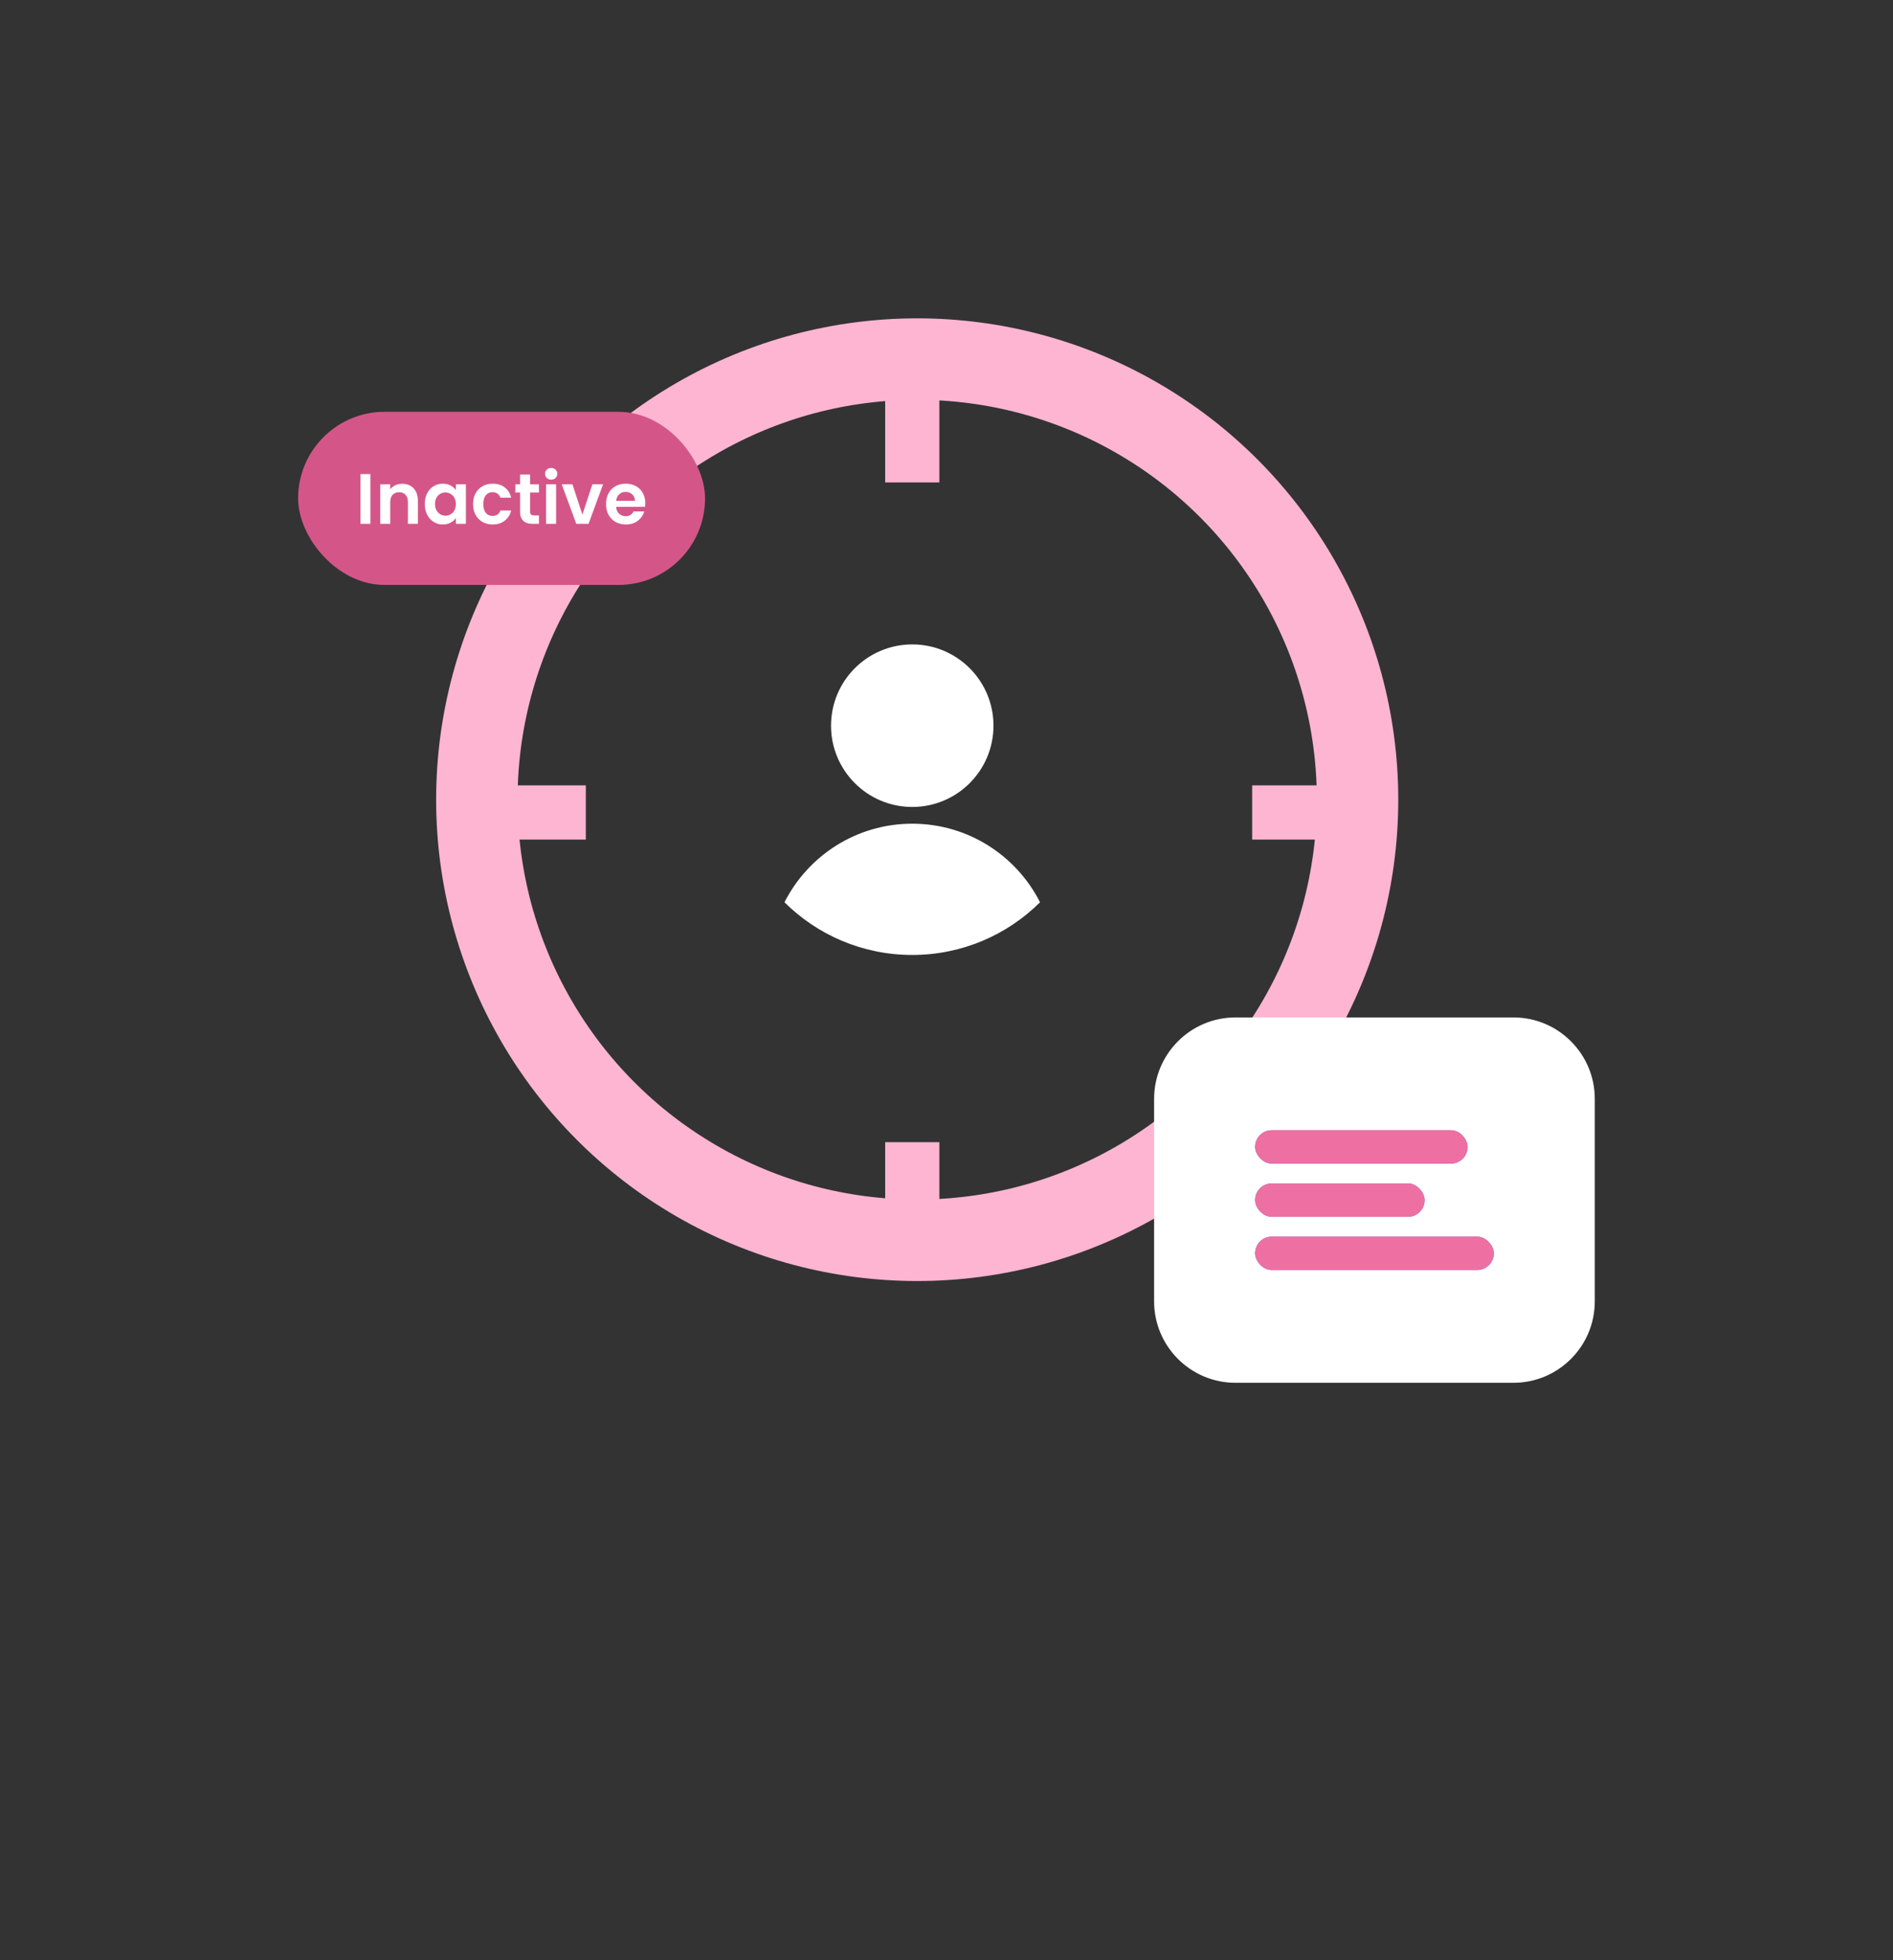 <svg width="372" height="385" viewBox="0 0 372 385" fill="none" xmlns="http://www.w3.org/2000/svg">
<rect x="0" y="0" width="372" height="385" fill="#333333" stroke="none"/>
<circle cx="180.242" cy="157.059" r="86.535" stroke="#FDB5D2" stroke-width="16"/>
<path fill-rule="evenodd" clip-rule="evenodd" d="M154.16 177.209C158.802 168.051 168.301 161.774 179.27 161.774C190.239 161.774 199.74 168.052 204.379 177.21C197.938 183.604 189.064 187.555 179.27 187.555C169.475 187.555 160.604 183.604 154.16 177.209ZM163.309 142.525C163.309 133.709 170.455 126.563 179.272 126.563C188.086 126.563 195.232 133.709 195.232 142.525C195.232 151.34 188.086 158.487 179.272 158.487C170.455 158.487 163.309 151.34 163.309 142.525Z" fill="white"/>
<rect x="262.621" y="154.247" width="10.648" height="16.555" transform="rotate(90 262.621 154.247)" fill="#FDB5D2"/>
<rect x="184.596" y="240.879" width="10.648" height="16.555" transform="rotate(-180 184.596 240.879)" fill="#FDB5D2"/>
<rect x="115.123" y="154.247" width="10.648" height="16.555" transform="rotate(90 115.123 154.247)" fill="#FDB5D2"/>
<rect x="184.596" y="94.75" width="10.648" height="16.555" transform="rotate(-180 184.596 94.75)" fill="#FDB5D2"/>
<path d="M226.797 215.825C226.797 206.989 233.96 199.825 242.797 199.825H297.398C306.235 199.825 313.398 206.989 313.398 215.825V255.584C313.398 264.421 306.235 271.584 297.398 271.584H291.748H270.098H242.797C233.96 271.584 226.797 264.421 226.797 255.584V215.825Z" fill="white"/>
<rect x="246.646" y="221.98" width="41.756" height="6.547" rx="3.273" fill="#5144E0"/>
<rect x="246.646" y="221.98" width="41.756" height="6.547" rx="3.273" fill="#EE70A3"/>
<rect x="246.646" y="232.432" width="33.312" height="6.547" rx="3.273" fill="#5144E0"/>
<rect x="246.646" y="232.432" width="33.312" height="6.547" rx="3.273" fill="#EE70A3"/>
<rect x="246.646" y="242.882" width="46.904" height="6.547" rx="3.273" fill="#5144E0"/>
<rect x="246.646" y="242.882" width="46.904" height="6.547" rx="3.273" fill="#EE70A3"/>
<rect x="58.584" y="80.881" width="79.969" height="34" rx="17" fill="#D45689"/>
<path d="M72.79 93.109V102.881H70.83V93.109H72.79ZM79.025 95.013C79.949 95.013 80.695 95.307 81.265 95.895C81.834 96.474 82.119 97.286 82.119 98.331V102.881H80.159V98.597C80.159 97.981 80.005 97.51 79.697 97.183C79.389 96.847 78.969 96.679 78.437 96.679C77.895 96.679 77.466 96.847 77.149 97.183C76.841 97.51 76.687 97.981 76.687 98.597V102.881H74.727V95.125H76.687V96.091C76.948 95.755 77.279 95.494 77.681 95.307C78.091 95.111 78.539 95.013 79.025 95.013ZM83.479 98.975C83.479 98.191 83.633 97.496 83.941 96.889C84.258 96.283 84.683 95.816 85.215 95.489C85.756 95.163 86.358 94.999 87.021 94.999C87.599 94.999 88.103 95.116 88.533 95.349C88.971 95.583 89.321 95.877 89.583 96.231V95.125H91.557V102.881H89.583V101.747C89.331 102.111 88.981 102.415 88.533 102.657C88.094 102.891 87.585 103.007 87.007 103.007C86.353 103.007 85.756 102.839 85.215 102.503C84.683 102.167 84.258 101.696 83.941 101.089C83.633 100.473 83.479 99.769 83.479 98.975ZM89.583 99.003C89.583 98.527 89.489 98.121 89.303 97.785C89.116 97.44 88.864 97.179 88.547 97.001C88.229 96.815 87.889 96.721 87.525 96.721C87.161 96.721 86.825 96.81 86.517 96.987C86.209 97.165 85.957 97.426 85.761 97.771C85.574 98.107 85.481 98.509 85.481 98.975C85.481 99.442 85.574 99.853 85.761 100.207C85.957 100.553 86.209 100.819 86.517 101.005C86.834 101.192 87.17 101.285 87.525 101.285C87.889 101.285 88.229 101.197 88.547 101.019C88.864 100.833 89.116 100.571 89.303 100.235C89.489 99.89 89.583 99.479 89.583 99.003ZM92.967 99.003C92.967 98.201 93.13 97.501 93.457 96.903C93.784 96.297 94.236 95.83 94.815 95.503C95.394 95.167 96.056 94.999 96.803 94.999C97.764 94.999 98.558 95.242 99.183 95.727C99.817 96.203 100.242 96.875 100.457 97.743H98.343C98.231 97.407 98.04 97.146 97.769 96.959C97.507 96.763 97.181 96.665 96.789 96.665C96.229 96.665 95.785 96.871 95.459 97.281C95.132 97.683 94.969 98.257 94.969 99.003C94.969 99.741 95.132 100.315 95.459 100.725C95.785 101.127 96.229 101.327 96.789 101.327C97.582 101.327 98.1 100.973 98.343 100.263H100.457C100.242 101.103 99.817 101.771 99.183 102.265C98.548 102.76 97.755 103.007 96.803 103.007C96.056 103.007 95.394 102.844 94.815 102.517C94.236 102.181 93.784 101.715 93.457 101.117C93.13 100.511 92.967 99.806 92.967 99.003ZM104.175 96.735V100.487C104.175 100.749 104.235 100.94 104.357 101.061C104.487 101.173 104.702 101.229 105.001 101.229H105.911V102.881H104.679C103.027 102.881 102.201 102.079 102.201 100.473V96.735H101.277V95.125H102.201V93.207H104.175V95.125H105.911V96.735H104.175ZM108.314 94.201C107.969 94.201 107.68 94.094 107.446 93.879C107.222 93.655 107.11 93.38 107.11 93.053C107.11 92.727 107.222 92.456 107.446 92.241C107.68 92.017 107.969 91.905 108.314 91.905C108.66 91.905 108.944 92.017 109.168 92.241C109.402 92.456 109.518 92.727 109.518 93.053C109.518 93.38 109.402 93.655 109.168 93.879C108.944 94.094 108.66 94.201 108.314 94.201ZM109.28 95.125V102.881H107.32V95.125H109.28ZM114.451 101.075L116.411 95.125H118.511L115.655 102.881H113.247L110.391 95.125H112.491L114.451 101.075ZM126.808 98.821C126.808 99.083 126.789 99.325 126.752 99.549H121.082C121.119 100.119 121.311 100.567 121.656 100.893C122.001 101.22 122.431 101.383 122.944 101.383C123.672 101.383 124.19 101.071 124.498 100.445H126.612C126.388 101.192 125.959 101.808 125.324 102.293C124.689 102.769 123.91 103.007 122.986 103.007C122.239 103.007 121.567 102.844 120.97 102.517C120.382 102.181 119.92 101.71 119.584 101.103C119.257 100.497 119.094 99.797 119.094 99.003C119.094 98.201 119.257 97.496 119.584 96.889C119.911 96.283 120.368 95.816 120.956 95.489C121.544 95.163 122.221 94.999 122.986 94.999C123.723 94.999 124.381 95.158 124.96 95.475C125.548 95.793 126.001 96.241 126.318 96.819C126.645 97.398 126.808 98.065 126.808 98.821ZM124.778 98.359C124.769 97.818 124.587 97.393 124.232 97.085C123.887 96.768 123.453 96.609 122.93 96.609C122.435 96.609 122.02 96.768 121.684 97.085C121.348 97.393 121.147 97.818 121.082 98.359H124.778Z" fill="white"/>
</svg>

